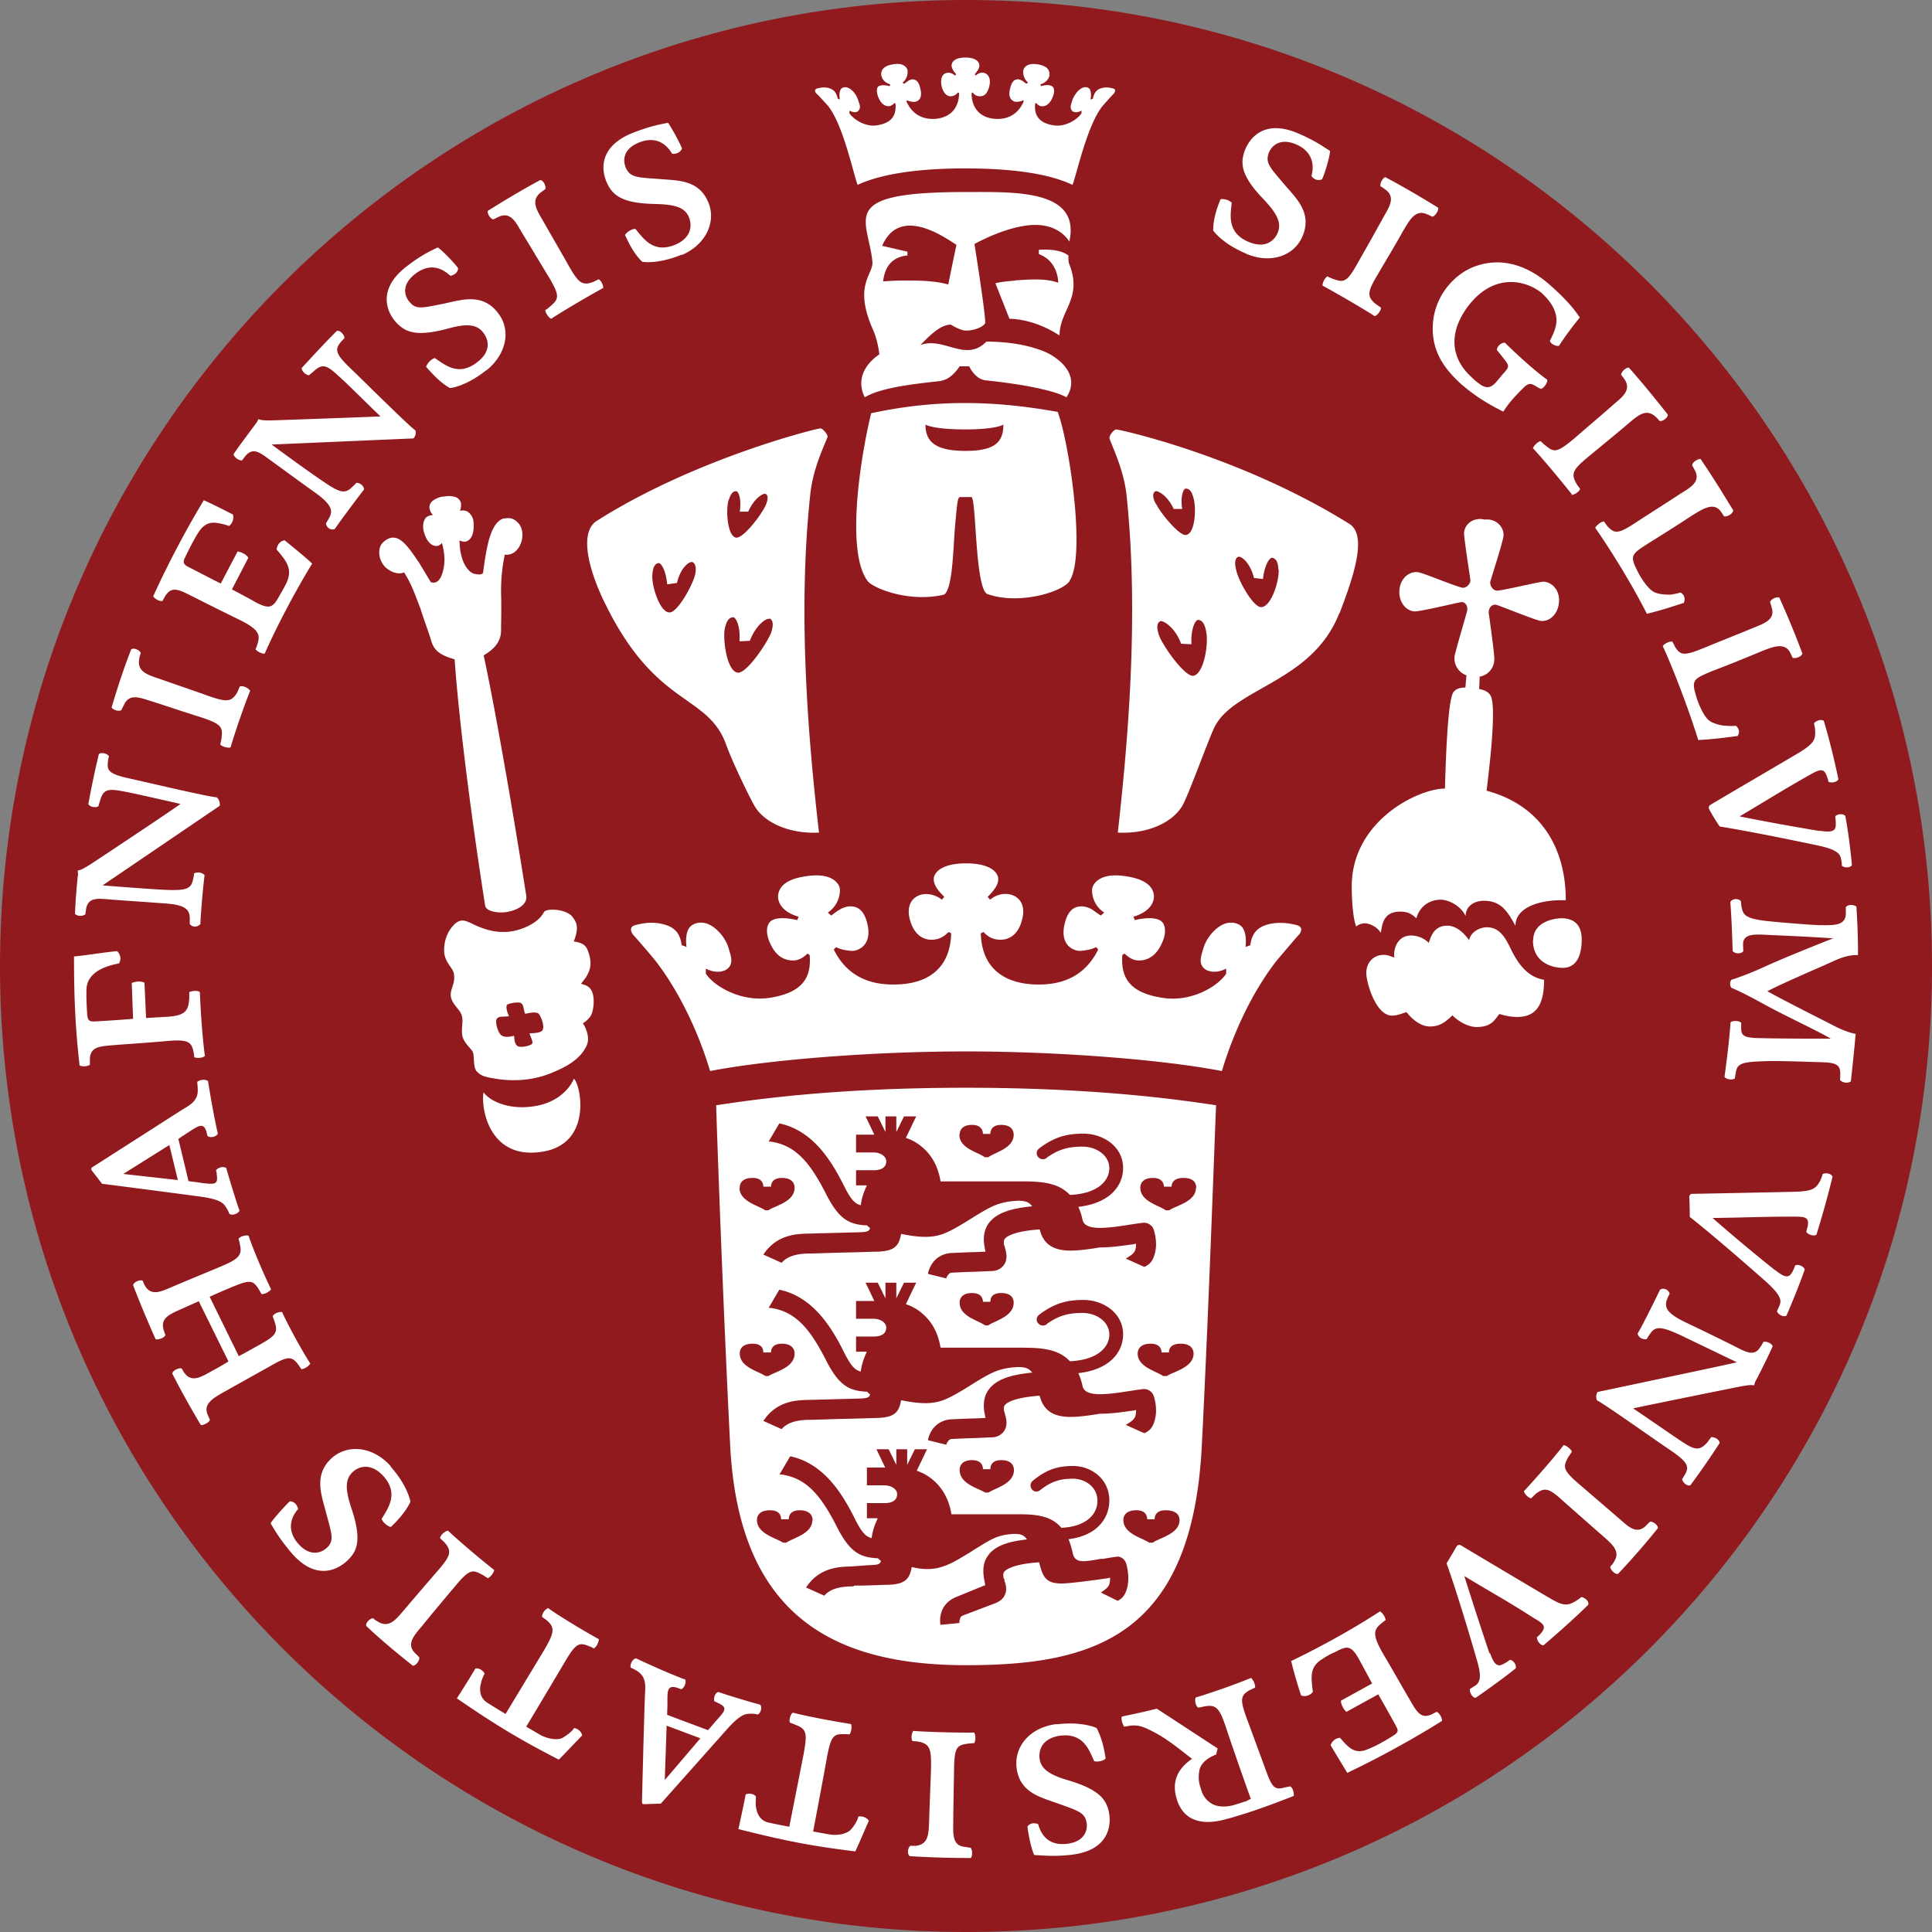 <svg xmlns="http://www.w3.org/2000/svg" width="235" height="235" fill="none"><rect width="100%" height="100%" fill="#808080" stroke="none"/><path fill="#901A1E" d="M235 117.548C235 182.413 182.353 235 117.548 235 52.744 235 0 182.413 0 117.548S52.615 0 117.548 0 235 52.683 235 117.548" style="mix-blend-mode:passthrough"/><path fill="#FFF" d="M167.222 38.456c.355-.129.806-.742.742-1.032-.226-.194-.516-.355-.709-.516-1.032-.871-.87-1.517.29-3.453.644-1.129 2.062-3.452 3.19-5.484.838-1.387 1.482-2.549 2.932-1.871.129.032.258.129.548.258.355-.065.806-.742.709-1.097-1.611-1-3.931-2.388-6.413-3.71-.322.064-.708.774-.58 1.129.226.096.323.193.548.355 1.386.968.419 2.258-.225 3.42-.613 1.129-2.224 4-3.094 5.516-1.321 2.388-1.708 2.42-2.965 1.968-.225-.064-.483-.193-.741-.322-.29.161-.612.774-.58 1.129 1.901 1.032 4.834 2.742 6.348 3.71m23.911 21.745c.387 0 .999-.419 1.063-.742-.161-.226-.386-.484-.483-.71-.677-1.193-.29-1.71 1.45-3.161.999-.839 3.126-2.549 4.898-4.065 1.225-1.033 2.192-1.904 3.384-.775.097.097.193.194.419.452.354.097 1.031-.387.999-.774-1.128-1.42-2.836-3.581-4.737-5.71-.322-.033-.935.483-.935.87.129.194.226.29.387.517.967 1.387-.387 2.29-1.386 3.161-.966.871-3.448 2.968-4.737 4.098-2.094 1.742-2.449 1.677-3.448.838-.193-.129-.386-.322-.612-.548-.322.065-.838.548-.935.871 1.418 1.516 3.642 4.227 4.738 5.614zm-5.768 121.115c0 .387.58.903.87.936.258-.226.451-.452.612-.581 1.096-.839 1.676-.581 3.352.968.999.871 3.061 2.71 4.769 4.194 1.192 1.065 2.223 1.903 1.289 3.226-.065.162-.194.258-.387.516 0 .355.548.936.935.872a92 92 0 0 0 4.865-5.582c0-.323-.58-.839-.966-.774-.161.161-.29.258-.484.484-1.224 1.193-2.288-.033-3.287-.871-.966-.839-3.48-3.001-4.801-4.13-2.062-1.774-2.03-2.129-1.386-3.323.129-.194.323-.452.451-.678-.096-.29-.644-.742-.998-.806-1.225 1.613-3.577 4.259-4.802 5.581zm-74.245 29.198c-.258.258-.323 1-.129 1.258.257.032.58.032.837.097 1.322.29 1.451.968 1.418 3.194-.032 1.323-.161 4.065-.225 6.356-.065 1.645-.065 2.936-1.644 3.097h-.644c-.322.226-.419 1.032-.065 1.258 1.902.129 4.608.226 7.412.226.226-.226.226-1-.032-1.258-.258 0-.387-.065-.677-.097-1.643-.129-1.418-1.807-1.418-3.097 0-1.323.065-4.549.097-6.356.032-2.678.354-2.904 1.643-3.097.258-.033.548-.065.806-.065.193-.29.193-.968 0-1.29-2.03.032-5.575-.065-7.379-.194zm-56.651-24.326c-.387.064-.935.58-.935.903.194.226.451.419.613.613.87 1.032.58 1.645-.903 3.355a717 717 0 0 0-4.124 4.808c-1.064 1.258-1.87 2.226-3.255 1.322a2.4 2.4 0 0 1-.483-.355c-.355 0-.935.549-.838.936 1.353 1.291 3.416 3.065 5.671 4.839.355 0 .87-.613.774-1.032l-.484-.484c-1.192-1.161 0-2.291.838-3.323.806-1 2.868-3.484 4.028-4.839 1.74-2.097 2.095-2.033 3.287-1.388.193.097.451.291.677.42.29-.097.74-.646.773-1-1.611-1.259-4.318-3.549-5.607-4.775zM30.397 84.011c-.161-.355-.902-.645-1.224-.516-.13.258-.226.549-.323.742-.709 1.194-1.32 1.162-3.48.42-1.225-.452-3.802-1.323-5.994-2.097-1.546-.517-2.771-.904-2.417-2.517 0-.129.065-.29.162-.613-.13-.355-.806-.678-1.16-.452-.677 1.71-1.547 4.227-2.385 7.066.129.29.87.548 1.192.323.097-.226.161-.355.29-.581.645-1.549 2.095-.871 3.384-.484 1.256.387 4.286 1.42 5.994 1.936 2.61.87 2.642 1.226 2.513 2.548a11 11 0 0 1-.161.775c.226.258.902.451 1.257.355.58-2 1.74-5.324 2.416-6.97zm174.431-10.71c.258-.743-.193-1.13-.418-1.227a9 9 0 0 1-1.225.258c-.354 0-1.45 0-2.062-.355-.645-.387-1.193-1.226-1.547-1.774-.355-.58-.645-1.258-.741-1.452-.516-1.258-.129-1.516 1.74-2.71 1.611-1 3.448-2.162 5.317-3.388 1.224-.742 2.61-1.677 3.48-.355.097.13.161.259.355.517.483.032 1.063-.355 1.095-.742-.934-1.517-2.352-3.872-3.963-6.227-.323-.065-.999.355-1.032.742.097.194.194.355.323.613.805 1.452-.709 2.194-1.837 2.904-.902.613-3.867 2.484-5.285 3.42-2.159 1.419-2.61 1.451-3.512.483-.097-.129-.226-.322-.419-.58-.323 0-.903.451-1.064.774 1.257 1.774 4.125 6.194 6.284 10.453 1.934-.452 3.448-1 4.511-1.323zm6.51 16.26c.419-.646.032-1.13-.226-1.291-.322.065-.966.032-1.257 0-.418 0-1.514-.226-2.062-.71-.548-.516-.934-1.42-1.192-2.032-.258-.646-.419-1.323-.484-1.549-.29-1.355.162-1.516 2.224-2.387 1.901-.71 3.867-1.517 5.961-2.388 1.322-.516 2.836-1.161 3.481.258.064.13.129.258.258.549.451.129 1.095-.161 1.192-.516a106 106 0 0 0-2.804-6.808c-.322-.129-.999.161-1.128.549.065.225.129.355.194.645.515 1.58-1.096 2-2.288 2.516-1.031.42-4.383 1.775-5.962 2.42-2.384.968-2.835.936-3.512-.161a6 6 0 0 0-.322-.613c-.29-.065-.967.226-1.16.548.87 1.84 2.9 6.872 4.318 11.421 1.965-.097 3.705-.355 4.769-.484zm-59.744-58.687c2.964 1.259 5.864.259 6.863-2.193 1.128-2.775-.709-4.485-2.191-6.195-1.772-2.097-2.352-2.645-1.966-3.807.258-.774 1.289-2.097 3.545-1.032 2.449 1.193 1.74 3.452 1.676 3.775.354.451.805.58 1.289.387.386-.807.999-3 .967-3.453-.645-.387-1.676-1.193-3.867-2.129-4.576-1.968-6.349 1.097-6.703 2.775-.258 1.258.032 2.678 2.449 5.194 1.643 1.742 2.385 2.968 1.643 4.356-.515.935-1.579 1.613-3.351.903-2.771-1.13-2.256-3.355-2.127-4.807a1.74 1.74 0 0 0-1.353-.42c-.387.904-.903 2.355-.903 3.807 0 0 1.064 1.581 3.996 2.807zm-23.073 178.833c-3.19.387-5.188 2.678-4.866 5.356.387 2.936 2.803 3.517 4.898 4.259 2.61.935 3.416 1.161 3.609 2.355.161.774-.097 2.42-2.578 2.613-2.739.226-3.19-2.129-3.319-2.42-.548-.193-.999-.096-1.289.291.065.903.58 3.129.838 3.484.773 0 2.095.226 4.447-.032 4.995-.549 5.027-4.097 4.479-5.743-.419-1.226-1.386-2.291-4.705-3.291-2.352-.677-3.577-1.419-3.609-2.968 0-1.097.612-2.194 2.482-2.484 2.932-.387 3.576 1.807 4.189 3.097.483.129 1.16-.064 1.385-.322-.129-.936-.419-2.452-1.095-3.711 0 0-1.708-.839-4.866-.451zm-81.013-31.391c-2.159-2.388-5.22-2.711-7.186-.936-2.159 2-1.257 4.355-.677 6.549.71 2.678 1.032 3.42.162 4.291-.58.581-2.063 1.323-3.642-.58-1.708-2.13-.096-3.84.097-4.098-.161-.581-.483-.903-.999-.935-.645.58-2.159 2.322-2.352 2.677.418.678 1.03 1.839 2.578 3.646 3.254 3.743 6.187 1.742 7.282.323.774-1 1.096-2.42 0-5.711-.773-2.323-.902-3.742.355-4.678.838-.613 2.127-.774 3.448.613 2.03 2.194.58 4.033-.161 5.291.225.484.773.903 1.128.968.709-.678 1.772-1.774 2.384-3.065 0 0-.29-1.903-2.417-4.291zM73.352 35.101c.097-.355-.257-1.032-.547-1.13-.258.13-.548.291-.742.356-1.289.451-1.74 0-2.868-1.968-.644-1.162-1.998-3.485-3.158-5.517-.805-1.388-1.514-2.485-.193-3.485.097-.064.226-.161.484-.355.128-.322-.226-1.097-.613-1.097-1.708.904-3.963 2.226-6.38 3.743-.097.323.322 1 .676 1.032.226-.096.323-.161.613-.29 1.514-.742 2.191.774 2.835 1.871.71 1.13 2.353 3.904 3.287 5.42 1.386 2.323 1.225 2.678.226 3.55-.193.16-.387.354-.645.483 0 .323.387.904.71 1.065 1.836-1.194 4.736-2.872 6.315-3.743zm9.539-4.065c2.932-1.226 4.286-4.033 3.254-6.453-1.16-2.742-3.705-2.613-5.897-2.807-2.77-.193-3.544-.193-4.092-1.29-.355-.742-.58-2.388 1.772-3.226 2.578-.904 3.642 1.193 3.835 1.451.58.033.999-.193 1.192-.645-.322-.839-1.45-2.839-1.708-3.13-.773.162-2.062.356-4.285 1.227-4.673 1.87-3.739 5.29-2.772 6.743.71 1.064 1.966 1.838 5.446 1.903 2.417.065 3.803.355 4.254 1.871.29 1.033.032 2.291-1.708 3.065-2.74 1.162-3.931-.774-4.898-1.903-.484 0-1.096.42-1.257.742.419.903 1.063 2.29 2.095 3.258 0 0 1.836.355 4.801-.87zM59.14 45.07c2.514-2 3.062-5 1.386-7.065-1.837-2.323-4.254-1.581-6.413-1.097-2.739.548-3.48.774-4.253-.13-.58-.612-1.225-2.129.805-3.58 2.224-1.582 3.835.128 4.125.354.548-.129.902-.42.935-.935-.516-.71-2.127-2.355-2.482-2.517-.709.355-1.901.839-3.802 2.323-3.932 3.033-2.16 6.098-.838 7.195.967.838 2.32 1.29 5.736.387 2.32-.645 3.738-.678 4.576.645.612.936.677 2.194-.806 3.355-2.32 1.872-3.996.355-5.22-.451-.483.129-.935.677-1.064 1.064.645.71 1.676 1.904 2.9 2.581 0 0 1.87-.129 4.415-2.161zM199.19 162.216c.129.517.645.742 1.096.678.129-.194.193-.355.419-.645.612-.936 1.289-.936 3.512.064 1.483.71 6.091 2.936 7.057 3.388-.87.226-14.662 3.129-16.95 3.613-.225.323-.193.775-.064 1.033.709.29 7.379 5.033 8.894 6.033 2.127 1.452 2.352 2 1.804 2.968-.129.194-.257.419-.354.581.064.387.612.871.999.742a97 97 0 0 0 3.577-5.162c-.065-.42-.58-.71-1.031-.71-.129.193-.355.452-.452.613-1.095 1.29-1.772.839-3.609-.387-.966-.645-4.447-3.065-5.446-3.71 1.386-.323 12.761-2.614 13.116-2.678.902-.162 1.192-.194 1.611-.129.064-.258.129-.484.258-.678.58-1.097 1.675-3.323 1.998-4.097-.194-.387-.741-.581-1.128-.516-.161.29-.226.451-.387.645-.773 1.258-1.869.516-3.351-.226a352 352 0 0 0-5.768-2.807c-2.127-1.032-2.611-1.742-2.224-2.774.097-.226.258-.581.322-.71-.161-.484-.709-.742-1.16-.484-.451.935-1.998 4.097-2.739 5.355m-174.302-55.75c-.323-.387-.903-.42-1.29-.226 0 .226-.032.355-.128.775-.226 1.097-.838 1.323-3.255 1.226-1.611-.065-6.638-.452-7.734-.549.71-.484 12.31-8.356 14.244-9.679a1.17 1.17 0 0 0-.355-1.032c-.773 0-8.733-1.871-10.473-2.258-2.578-.549-2.9-.936-2.771-2.033 0-.226.064-.484.129-.677-.161-.355-.903-.549-1.225-.29-.387 1.548-.902 3.968-1.289 6.097.258.355.838.452 1.225.258.064-.226.16-.549.225-.742.42-1.549 1.225-1.387 3.384-.968 1.128.226 5.252 1.162 6.38 1.42-1.128.838-10.698 7.194-11.02 7.388-.806.484-1.064.645-1.483.71.032.29.065.516 0 .742-.129 1.226-.322 3.678-.322 4.549.322.29.934.29 1.257.032.032-.323.064-.484.096-.71.29-1.452 1.547-1.194 3.223-1.065 1.708.13 4.189.291 6.316.452 2.352.161 3.029.645 3.061 1.742v.775c.322.387.902.419 1.29 0 .031-1.065.321-4.549.515-5.969zm19.399-46.91c-.032-.516-.516-.806-.935-.839-.129.162-.257.29-.547.549-.806.806-1.45.71-3.449-.678-1.385-.903-5.413-3.839-6.315-4.517.87-.032 14.887-.645 17.24-.742.29-.29.354-.71.225-1-.644-.387-6.477-6.194-7.766-7.42-1.933-1.84-2.03-2.355-1.321-3.259.129-.161.322-.355.483-.516 0-.387-.483-.936-.902-.903-1.128 1.097-2.836 2.936-4.318 4.549.064.42.483.806.902.87.194-.16.451-.386.612-.515 1.16-1.097 1.74-.549 3.352.935.902.807 3.899 3.807 4.737 4.582-1.354.064-12.89.483-13.277.483-.902 0-1.192 0-1.579-.16-.084.221-.204.428-.354.612-.741 1-2.224 2.968-2.675 3.678.13.42.645.742 1.031.742.194-.258.323-.42.484-.613.999-1.097 1.869-.193 3.287.807 1.385 1 3.383 2.484 5.123 3.71 1.902 1.387 2.256 2.13 1.708 3.097a8 8 0 0 1-.386.645c.064.517.547.872 1.063.71.58-.87 2.707-3.71 3.577-4.84zm-9.958 100.047c-.386-.097-1.063.194-1.16.516.097.258.194.517.258.742.451 1.323-.064 1.71-2.03 2.807-.548.291-1.353.775-2.352 1.291l-3.545-7.227a72 72 0 0 1 2.449-1.065c2.417-1.032 2.804-1 3.512.129l.355.613c.322.033.934-.258 1.16-.58-.934-1.904-2.159-4.808-2.739-6.518-.355-.129-1.096.097-1.225.388.097.29.162.548.194.806.258 1.194-.258 1.678-2.353 2.549-1.128.484-3.738 1.549-5.864 2.452-1.354.581-2.61 1.226-3.384-.161-.064-.129-.129-.291-.258-.581-.419-.129-1.063.193-1.16.548.645 1.71 1.644 4.13 2.74 6.582.29.097 1.063-.129 1.192-.516-.097-.226-.097-.291-.194-.549-.451-1.419.516-1.903 2.224-2.645.418-.194 1.16-.517 2.03-.904l3.609 7.324c-.677.419-1.354.807-1.966 1.129-1.321.742-2.513 1.517-3.416.226-.096-.129-.16-.258-.322-.516-.451-.065-1.095.29-1.128.645a113 113 0 0 0 3.48 6.259c.258.032 1-.29 1.096-.645l-.225-.516c-.613-1.291.322-1.968 1.933-2.872.935-.516 4.028-2.258 5.543-3.097 2.223-1.291 2.674-1.291 3.48-.258.097.161.258.355.387.581.354 0 .902-.355 1.095-.678-1.095-1.71-2.674-4.613-3.416-6.227zM185.01 47.49c.903-1.033 1.193-.871 1.805-.516.193.129.322.193.58.322.354 0 .87-.774.806-1.097-1.418-1.032-3.384-2.774-5.156-4.517-.548 0-.999.549-.967.904.226.258.451.548.806 1 .773.968.709 1.032-.097 1.936-.387.452-.612.742-.87 1.032-.645.678-1.192.742-2.063.065-.354-.258-.58-.452-1.095-.968-.838-.807-3.513-3.743-.322-8.227 3.383-4.614 7.508-3.097 9.055-1.807 1.256 1.13 1.772 2.194 1.837 3.259 0 1.064-.516 1.968-.806 2.58.064.356.709.678 1.096.614a40 40 0 0 1 2.545-3.452c-.354-.484-1.128-1.775-3.802-4.098-2.288-1.968-5.382-3.355-8.83-2.161-2.61.903-4.898 3.516-5.22 6.775-.355 3.71 1.643 5.968 3.448 7.614 2.095 1.806 3.899 2.71 5.091 3.323.419-.645.742-1.065 1.225-1.613.161-.194.387-.42.999-1.065zM38.002 68.59c-.548-.581-3.029-2.581-3.384-2.872-.612.097-.934.646-.966 1.13.129.16.322.354.612.742.934 1.161 1.16 2.032.58 3.323-.161.322-.419.806-.741 1.355-.87 1.548-1.128 2.032-3.222.87-.29-.193-2.675-1.451-2.675-1.451.032-.032 1.998-3.84 1.998-3.84-.258-.419-.774-.677-1.322-.774 0 .065 0 .033-2.03 3.904-.483-.226-3.705-1.903-4.092-2.097-.355-.226-.58-.452-.258-1.065.322-.645.999-2.097 1.708-3.161.773-1.162 1.676-1.13 2.256-1.033a7 7 0 0 1 1.385.355c.42-.29.613-.839.484-1.387-.87-.452-2.578-1.323-3.545-1.742-2.675 4.42-4.93 8.969-6.155 11.679.161.29.741.645 1.128.58.064-.128.129-.258.29-.516.806-1.42 1.772-.839 3.448 0a467 467 0 0 0 5.575 2.775c2.546 1.258 2.61 1.871 2.191 3.13-.064.193-.064.225-.193.483.258.323.87.581 1.128.517 1.675-3.775 3.963-8.002 5.768-10.937zM157.04 201.964c.225 1.065.998 3.678 1.224 4.259.58.226 1.16-.065 1.418-.419 0-.194-.065-.484-.097-.968-.161-1.517.097-2.356 1.354-3.098.29-.193.741-.484 1.353-.742 1.579-.806 2.03-1.032 3.158 1.097.161.291 1.45 2.678 1.45 2.678l-3.802 2.097c.032.484.29 1 .676 1.355l3.867-2.129c.258.419 2.031 3.581 2.224 3.968s.258.645-.355 1.033c-.612.387-1.965 1.226-3.158 1.677-1.256.549-1.965 0-2.416-.387-.419-.387-.709-.742-.935-1-.483 0-.935.355-1.16.871.516.903 1.482 2.452 2.03 3.388 4.64-2.194 9.023-4.743 11.536-6.324 0-.355-.29-.935-.644-1.097-.129.065-.258.097-.516.258-1.45.71-1.933-.29-2.868-1.903-.805-1.355-2.03-3.549-3.125-5.388-1.418-2.452-1.16-3-.129-3.807.161-.129.193-.161.419-.323a1.67 1.67 0 0 0-.677-1.064c-3.77 2.452-7.766 4.581-10.795 6.033zm64.32-100.918c1.901.323 1.965-.194 1.933-1.032 0-.194-.032-.42-.064-.678.161-.322.934-.42 1.224-.097.322 1.646.645 4.195.806 5.969-.129.355-.902.387-1.225.097 0-.226 0-.452-.096-.775-.065-.645-.484-1.193-2.772-1.677-2.255-.484-8.024-1.678-11.987-2.323-.419-.58-1.225-1.936-1.257-2.065a.387.387 0 0 1 .097-.548c.225-.162 10.054-5.904 10.956-6.453 1.547-1 1.901-1.42 1.805-2.645 0-.323-.097-.581-.129-.84.161-.225.773-.58 1.192-.29.741 2.485 1.289 4.808 1.772 7.098-.129.323-.837.516-1.224.29 0-.16-.065-.322-.161-.612-.387-1.13-.935-.872-2.192-.162-3.512 2-3.995 2.355-8.442 5 3.061.614 6.767 1.291 9.731 1.775zm-5.446 53.427c1.482 1.226 1.804.807 2.191.065.097-.194.161-.387.258-.613.322-.194.999.064 1.16.484-.548 1.581-1.515 4-2.224 5.614-.322.225-.999-.097-1.16-.517.097-.225.194-.419.323-.742.257-.613.128-1.226-1.579-2.807-1.773-1.548-6.155-5.42-9.346-7.936 0-.71-.032-2.259-.064-2.388 0-.193.097-.419.354-.419.29 0 11.666-.226 12.697-.258 1.804-.097 2.352-.291 2.9-1.387.129-.291.226-.581.29-.775.258-.129.967-.129 1.192.323a116 116 0 0 1-1.965 7.065c-.29.226-.999 0-1.225-.322.032-.162.065-.387.161-.678.226-1.193-.386-1.193-1.804-1.193-4.061 0-4.673.096-9.764.161a220 220 0 0 0 7.605 6.356zm-34.674 46.588c.612 1.807 1.128 1.645 1.837 1.226.193-.097.354-.226.58-.387.387 0 .838.613.709 1.032-1.321 1.065-3.416 2.581-4.866 3.581-.354.033-.773-.613-.709-1.064.226-.129.387-.259.709-.452.516-.419.773-1 .097-3.226-.645-2.259-2.32-7.905-3.642-11.615a99 99 0 0 0 1.225-2.065.394.394 0 0 1 .515-.129c.194.129 9.797 5.84 10.796 6.42 1.579.936 2.126 1.001 3.19.355q.386-.241.677-.484c.257.033.934.388.837.936-1.836 1.807-3.641 3.388-5.446 4.936-.322.033-.805-.484-.805-.968.097-.096.258-.225.451-.451.806-.904.322-1.226-.902-1.936-3.416-2.194-3.996-2.42-8.379-5.065a541 541 0 0 0 3.062 9.42zm-29.84 18.067c-.419.161-.934.323-1.514.484-.58.129-1.579.258-2.385-.161a2.82 2.82 0 0 1-1.418-1.839c-.193-.549-.387-1.194-.193-2.291.225-1.032 1.257-1.613 2.03-1.903l.193-.743c-1.095-.709-6.445-4.226-7.411-4.839-1.869.484-3.9.871-4.254.968-.097.387.097.936.29 1.226.322-.065.645-.097.741-.129 1.128-.097 1.644.129 3.223.968 1.514.839 3.029 2.097 4.286 3.065-1.483 1.032-2.482 2.452-1.934 4.613.838 3.323 3.641 3.291 5.51 2.872.645-.162 1.418-.355 2.063-.581.709-.194 2.803-.839 6.735-2.387.064-.259-.097-1.065-.451-1.162-.258.065-.355.065-.645.129-1.289.355-1.547 0-2.417-2.42-.386-1.064-1.579-4.291-2.159-5.871-.902-2.42-.805-2.904.322-3.549.162-.065.387-.194.645-.291.064-.322-.193-.935-.483-1.193-2.031.838-4.544 1.71-6.735 2.387-.161.355 0 1.065.322 1.226.29-.032.58-.129.838-.161 1.321-.226 1.74.258 2.481 2.452.387 1.193 2.03 5.968 3.061 8.807l-.709.355zM92.461 207.32c.258.355.097 1.032-.29 1.226-.128-.032-.354-.097-.708-.097-.71 0-1.257-.064-2.933 1.775-1.579 1.774-7.573 8.517-8.153 9.162-.386 0-1.837.065-2.03.065-.193-.033-.258 0-.258-.291 0-.29.29-11.647.355-12.711 0-1.065.354-2.42-1-3.227a5.6 5.6 0 0 0-.74-.387c-.065-.322.129-.968.644-1.129 2.804 1.323 4.995 2.226 5.994 2.581.161.323-.064 1-.483 1.194-.161-.065-.226-.097-.516-.194-1.192-.387-1.16.484-1.16 1.581 0 1.162-.032 1.162-.032 1.71.709.29 4.221 1.581 4.962 1.871.258-.258.451-.516 1.064-1.226 1.095-1.193 1.289-1.516.257-2.032-.354-.162-.322-.162-.547-.258-.065-.194-.065-.936.483-1.13.612.226 3.32 1.065 5.091 1.549zm-7.25 4.129-4.125-1.548-.225 6.614 4.35-5.098zm-56.07-64.235c-.097.387-.838.678-1.225.452-.065-.097-.13-.355-.322-.645-.355-.613-.645-1.097-3.094-1.452a2094 2094 0 0 0-12.084-1.581c-.258-.323-1.16-1.516-1.257-1.613-.064-.194-.129-.258.097-.42.225-.129 9.828-6.291 10.698-6.839.87-.581 2.191-1.065 2.095-2.614 0-.322-.032-.613-.065-.903.194-.194.903-.419 1.322-.097.483 3.097.966 5.42 1.192 6.388-.161.355-.87.581-1.257.291-.032-.129-.064-.226-.129-.517-.354-1.193-1.03-.677-1.965-.096-.967.645-1 .645-1.45.968.16.677 1.063 4.387 1.224 5.129.355.065.645.065 1.611.226 1.644.194 1.998.194 1.837-1-.032-.355-.032-.323-.097-.548.162-.226.774-.581 1.257-.259.194.775 1.321 4.453 1.58 5.098zm-7.509-3.678-1.031-4.258-5.607 3.516zm190.383-28.649c0-1.355 1.385-1.258 3.158-1.162 1.45.065 5.961.259 7.798.42-.967.355-6.252 2.484-8.282 3.42-2.094.968-3.673 1.484-4.092 1.613-.194.258-.226.677 0 .968.805.355 1.611.71 3.963 2 2.256 1.258 6.767 3.355 8.121 4.194-1.289 0-6.252 0-8.411-.064-2.481 0-2.449-.452-2.481-1.291v-.581c-.258-.258-.999-.29-1.289-.064-.161 1.968-.258 3.097-.741 6.646.225.323.967.419 1.257.194.064-.388.064-.42.161-.936.225-1 1.128-1.065 3.319-1.161 1.837-.065 5.156.064 7.315.129 1.901.064 2.03.58 2.03 1.484 0 .258 0 .322-.032.645.258.387.999.452 1.321.193.193-1.774.451-4.194.58-5.775-1.063-.193-2.256-.774-3.094-1.226-.386-.193-6.509-3.29-7.637-3.968 1.966-1.032 6.477-2.936 8.153-3.71 1.289-.581 2.127-.71 2.868-.678 0-2.258-.064-3.71-.193-5.904-.419-.29-1.032-.258-1.289.065v.645c.064 1.678-1.515 1.549-3.062 1.549-.902 0-5.349-.355-6.928-.549-2.449-.322-2.513-.839-2.707-1.742-.032-.226-.032-.355-.064-.645-.484-.42-1.096-.226-1.289.129.161 2.161.193 3.355.29 5.968.322.355 1.031.355 1.289 0m-107.63 105.242c-.097.419-.42 1.032-.87 1.548-.42.517-1.515.839-2.675.646-.354-.065-1.096-.194-1.966-.355 0 0 1.386-7.292 1.676-9.002.484-2.548.774-2.871 2.063-2.839.16 0 .418 0 .676.033.226-.259.323-.936.194-1.259-2.063-.322-5.317-.935-7.09-1.387-.322.258-.483.968-.322 1.226.29.097.548.194.741.29 1.321.484 1.321 1.13.935 3.356-.226 1.193-1.773 9.001-1.773 9.001-1.095-.194-2.127-.419-2.578-.516-1.257-.323-1.418-1.549-1.482-1.936-.064-.355 0-.774 0-1.226-.29-.387-.999-.419-1.257-.226-.096.645-.709 3.42-.87 4.194 5.51 1.388 8.862 2.065 14.211 2.71.13-.193 1.483-3.355 1.644-3.71-.226-.451-.903-.613-1.29-.516zm-34.61-10.712c-.225.355-.773.807-1.385 1.162-.548.29-1.643.194-2.707-.355a72 72 0 0 0-1.708-1s3.803-6.356 4.673-7.84c1.321-2.226 1.708-2.484 2.932-1.968.161.065.387.129.613.29.322-.161.612-.774.612-1.129-1.805-1-4.673-2.71-6.155-3.775-.387.097-.806.742-.741 1.065.225.161.45.323.644.484.967.871.774 1.516-.354 3.484l-4.737 7.84c-.967-.58-1.837-1.129-2.256-1.387-1.096-.742-.838-1.968-.741-2.323.064-.355.225-.774.451-1.194-.193-.451-.838-.742-1.128-.613-.322.549-1.804 2.969-2.255 3.614 4.704 3.226 7.572 4.968 12.406 7.453.193-.162 2.546-2.646 2.836-2.936-.065-.517-.613-.871-1-.904zm-46.79-89.561v.774c-.096 1.291-.29 2.065-2.48 2.226-.452.033-2.224.129-2.772.162l-.193-4.291c-.451-.226-1.064-.162-1.547.032l.161 4.355c-.483.065-4.318.323-4.77.323-.45 0-.708-.032-.805-.742-.032-.71-.129-1.678-.096-3.162.096-2.452 3.125-2.968 3.963-3.161.29-.517.194-1.033-.225-1.485-1.257.097-4.06.549-5.253.646 0 5.775.226 9.195.677 13.26.322.161.999.129 1.256-.097v-.581c0-1.645 1.193-1.645 3.03-1.807 1.192-.096 3.738-.258 6.283-.483 2.804-.259 3.062.161 3.32 1.451.032.226.032.226.064.517.419.161 1.063.064 1.289-.162-.322-2.452-.516-5.42-.612-7.775-.323-.226-.967-.129-1.257 0zm100.445-86.529c-1.773.13-2.385.323-2.385.323l1.708 4.323s2.868-.097 6.09 2.032c0-3.097 2.868-4.516 1.16-8.743-.129-.451-.064-.968-.064-.968-1.16-.968-3.609-.71-3.609-.71v.517c2.417.903 2.352 3.484 2.352 3.484-1.611-.58-3.512-.387-5.22-.29zm-6.059-13.647c4.866 0 9.797.451 13.051 2 .516-1.29 1.773-7.291 3.674-9.614.322-.355 1.128-1.29 1.321-1.452.161-.161.322-.548 0-.645-.354-.097-.773-.194-1.289-.097-.677.129-1.063.484-1.224 1.323 0 0-.226.097-.29.097.096-.484.064-.968-.097-1.259-.161-.226-.709-.516-1.482.29-.323.388-.548.743-.677 1.194-.161.452-.29.904.096 1.226q.436.243 1.064-.096v.322c-.548.807-2.03 1.742-3.513 1.452-1.804-.323-2.255-1.355-2.126-2.613l.096-.097c.129.097.323.355.58.387.226.065.903.065 1.354-.871.354-.71.322-1.226.129-1.452-.161-.193-.613-.355-1.45-.097 0-.064-.065-.16-.065-.225.902-.29 1.16-.968 1.096-1.323-.033-.387-.226-.904-1.354-1.097-1.256-.226-1.708.29-1.804.645-.097.29-.032 1.065.548 1.549-.033.064-.194.129-.194.161-.225-.161-.322-.258-.483-.355a1.3 1.3 0 0 0-.516-.193c-.386 0-.773.16-.999 1.193-.322 1.29.516 1.549.741 1.549.226 0 .677-.065.87-.194l.065.13c-.612 1.419-1.772 2.258-3.545 2.129-1.611-.13-2.803-1.162-2.803-3.13 0 0 .064 0 .129-.097.064.097.322.484.902.484s.934-.419 1.128-1.226c.225-.903-.129-1.42-.516-1.58-.483-.194-.967.096-1.128.29a.7.7 0 0 0-.129-.161c.355-.42.645-.84.548-1.194-.096-.484-.644-.839-1.675-.839-1.064 0-1.579.355-1.676.839-.065.387.193.806.548 1.194l-.161.16c-.129-.16-.613-.483-1.096-.29-.419.13-.709.646-.516 1.581.194.775.58 1.226 1.096 1.226s.838-.387.902-.484c0 .065.097.065.129.097-.032 1.968-1.192 2.968-2.836 3.13-1.804.129-2.932-.71-3.577-2.13.065-.064.065-.096.097-.129.226.13.645.226.87.194.258 0 1.064-.226.741-1.549-.193-1.032-.612-1.161-.966-1.193-.129 0-.387.096-.516.193-.161.097-.29.194-.483.355-.033-.032-.194-.097-.194-.161.613-.484.645-1.259.58-1.549-.129-.355-.58-.903-1.837-.645-1.127.193-1.32.742-1.353 1.097s.194 1.064 1.096 1.323c0 .064-.065.16-.065.225-.837-.225-1.289-.096-1.45.097-.129.226-.193.742.161 1.452.451.936 1.096.903 1.29.871.23-.06.435-.196.58-.387.064.064.096.097.128.097.097 1.258-.29 2.29-2.159 2.613-1.418.29-2.932-.678-3.448-1.452v-.322c.42.225.806.258 1 .096.418-.322.29-.774.096-1.226a2.7 2.7 0 0 0-.645-1.193c-.74-.775-1.32-.517-1.482-.29-.193.257-.226.774-.129 1.258-.032 0-.225-.097-.258-.097-.193-.84-.547-1.162-1.224-1.323-.516-.097-.967 0-1.321.097-.355.129-.226.484 0 .645.193.161 1.03 1.097 1.353 1.452 1.869 2.323 3.094 8.324 3.61 9.614 3.254-1.516 8.216-2 13.05-2m-2.836 25.842c-3.125.355-7.347.775-9.345 2-.966-1.903-.258-3.839 1.773-5.226-.162-1.355-.516-2.452-.806-3.065-2.32-5.291-.032-6.55-.032-8.098-.484-5.388-4.544-8.582 11.311-8.582 5.961 0 14.049-.355 12.632 6.033 0 0-1.064-2.032-4.125-2.032-3.319 0-7.412 2.323-7.412 2.323s1.482 9.324 1.289 9.646c-.387.646-2.062 1.065-2.803.807-.774-.258-1.354-.645-1.354-.645-1.289 0-2.578 1.322-3.706 2.484 2.836-1.065 5.511 2.162 8.024-.42 4.254 0 6.961 1.065 7.863 1.614 2.61 1.58 2.965 3.548 1.869 5.162-1.289-.775-5.091-1.581-9.828-2.065-1.322-.162-1.998-1.71-1.998-1.71h-1.16s-.999 1.613-2.224 1.742m-7.186-16.39 3.061.71v.452c-2.352.258-2.803 1.968-2.964 3.162 0 0 1.901-.194 4.995-.065 2.126.13 2.932.452 2.932.452s.483-2.42.999-4.84c-.999-.58-6.799-5-9.023.097zm-7.67 71.366c-3.609.194-6.67-1.194-7.862-3.226-.58-1-2.675-5.291-3.416-7.356-2.224-6.356-8.41-4.485-14.63-17.003-1.966-3.871-3.448-8.84-1.16-10.324 12.052-7.646 26.94-11.292 27.23-11.26.225 0 .966.775.838 1.097-.58 1.42-1.805 4.033-2.095 7.001-1.611 15.003-.097 30.876 1.063 41.039zM84.18 68.364c-.387-.065-1.418.71-1.837 2.549l-1.192.161c-.13-1.613-.71-2.613-1.064-2.581-.483.097-.676.58-.74 1.452-.097 1.29.901 4.549 2.094 4.549.966 0 2.739-3.194 3.093-4.517.194-.839.097-1.484-.354-1.613m5.35-2.968c.837.129 2.964-2.614 3.544-3.807.354-.742.419-1.355.032-1.517-.258-.096-1.353.484-2.095 2.162h-1.03c.225-1.516-.13-2.484-.452-2.484-.451 0-.677.42-.934 1.193-.323 1.226-.097 4.356.966 4.453zm4.092 9.872c-.387-.097-1.644.678-2.417 2.678l-1.257.064c.129-1.806-.419-2.968-.806-2.935-.547.064-.805.548-.999 1.484-.225 1.451.323 5.162 1.612 5.258 1.03.097 3.351-3.29 3.996-4.742.354-.936.322-1.646-.13-1.84zm69.282-.677c-3.351 8.582-13.147 9.066-15.306 14.13-.903 2.033-3.158 8.292-3.803 9.325-1.224 2.032-4.253 3.42-7.83 3.226 1.128-10.163 2.642-26.036 1.063-41.038-.322-2.968-1.547-5.453-2.062-6.872-.129-.355.548-1.13.805-1.13.323 0 14.985 3.162 28.358 11.486 2.223 1.387.515 6.42-1.192 10.873zm-22.299-13.325c.58 1.194 2.868 3.936 3.641 3.807 1.128-.129 1.289-3.226.935-4.452-.193-.775-.451-1.162-.935-1.194-.322 0-.676.968-.451 2.484h-1.031c-.741-1.645-1.966-2.258-2.191-2.161-.419.161-.387.774 0 1.516zm6.123 15.648c-.161-.968-.451-1.452-.967-1.517-.387 0-.935 1.13-.838 2.968l-1.257-.064c-.741-2-2.159-2.84-2.513-2.743-.484.194-.484.904-.129 1.84.612 1.451 3.061 4.839 4.092 4.807 1.289-.13 1.902-3.807 1.612-5.26zm8.765-7.647c-.032-.87-.258-1.322-.741-1.42-.355-.032-.967.969-1.128 2.582l-1.096-.13c-.451-1.838-1.514-2.645-1.869-2.58-.451.129-.516.774-.29 1.645.29 1.323 2.062 4.485 3.029 4.485 1.225 0 2.224-3.227 2.127-4.55zM117.5 127.89c11.246 0 23.975 1 31.129 2.387.806-2.742 2.868-8.517 6.574-13.324.612-.742 2.32-2.743 2.674-3.13.387-.355.709-1.064-.129-1.29-.87-.226-1.869-.387-3.061-.194-1.547.29-2.385.968-2.61 2.646-.065 0-.548.193-.58.193.129-.903 0-1.968-.451-2.452-.419-.451-1.805-1.064-3.384.516a5 5 0 0 0-1.353 2.323c-.29.936-.548 1.839.419 2.42.676.323 1.514.29 2.417-.161v.613c-1.064 1.613-4.319 3.484-7.734 2.936-4.286-.646-5.06-2.71-4.899-5.195a2 2 0 0 1 .258-.193c.226.193.709.677 1.386.806.548.097 2.062.129 3.029-1.774.741-1.387.58-2.42.193-2.839-.354-.452-1.45-.71-3.351-.258 0-.065-.129-.323-.161-.42 2.127-.613 2.578-1.903 2.481-2.645s-.612-1.839-3.319-2.259c-2.9-.484-3.899.613-4.157 1.355-.129.581.032 2.13 1.418 3.033-.064.129-.322.29-.387.387-.483-.322-.741-.516-1.063-.742a2.8 2.8 0 0 0-1.225-.387c-.837 0-1.74.323-2.159 2.323-.515 2.581 1.322 3.097 1.837 3.097.483 0 1.515-.161 1.998-.452.129.065.161.13.29.291-1.418 2.839-3.899 4.484-8.056 4.226-3.77-.258-6.123-2.29-6.219-6.194.096-.065.225-.129.322-.161.161.129.773.935 2.062.935s2.224-.871 2.61-2.355c.516-1.807-.257-2.775-1.224-3.097-1.16-.387-2.256.226-2.643.58-.096-.129-.225-.225-.29-.354.774-.775 1.418-1.581 1.257-2.388-.258-.968-1.514-1.678-3.899-1.678-2.352 0-3.641.71-3.899 1.678-.161.807.483 1.646 1.257 2.388-.097.129-.194.225-.29.354-.387-.322-1.483-.935-2.643-.58-.967.322-1.74 1.29-1.224 3.097.419 1.484 1.353 2.355 2.61 2.355s1.901-.806 2.062-.935c.097.032.258.096.322.161-.096 3.936-2.449 5.968-6.219 6.194-4.157.258-6.638-1.387-8.056-4.226.129-.129.161-.194.29-.291.483.291 1.482.452 1.998.452s2.352-.548 1.837-3.097c-.42-2-1.322-2.323-2.16-2.323-.322 0-.87.161-1.224.387-.354.194-.58.387-1.063.742-.065-.097-.323-.258-.387-.387 1.353-.903 1.547-2.452 1.418-3.033-.226-.742-1.257-1.839-4.157-1.355-2.707.388-3.222 1.517-3.32 2.259-.096.742.323 2.032 2.482 2.645 0 .097-.161.355-.161.42-1.933-.452-2.997-.194-3.351.258-.387.419-.548 1.452.193 2.839.934 1.903 2.481 1.871 3.03 1.774.676-.129 1.16-.613 1.385-.806.096.064.225.161.257.193.194 2.485-.612 4.549-4.898 5.195-3.415.516-6.67-1.355-7.733-2.936v-.613c.902.451 1.74.484 2.416.161.967-.581.71-1.484.42-2.42a5 5 0 0 0-1.354-2.323c-1.58-1.58-2.965-.967-3.384-.516-.483.484-.58 1.549-.45 2.452 0 0-.517-.193-.58-.193-.227-1.678-1.064-2.356-2.611-2.646-1.192-.226-2.191-.032-3.061.194-.806.226-.484.903-.13 1.29.355.387 2.063 2.355 2.675 3.13 3.706 4.839 5.769 10.582 6.574 13.324 7.154-1.387 19.85-2.387 31.129-2.387m68.961-13.518c0 2.774 2.416 3.355 3.641 3.355 1.224 0 2.288-.871 2.288-3.452 0-2-1.16-2.581-2.449-2.581-.709 0-3.448.322-3.448 2.678zm-12.697.29a3.06 3.06 0 0 0-2.127-.871c-1.74 0-2.191 1.807-2.03 2.678-.354-.097-.773-.323-1.289-.323-1.321 0-2.127 1-2.127 2.194s1.16 5.194 3.126 5.194c.677 0 1.16-.258 1.772-.419.613.806 1.708 1.742 2.804 1.742 1.224 0 1.869-.484 2.771-1.355.516.549 1.773 1.42 2.933 1.42 1.804 0 2.191-.839 2.771-1.581.419.097 1.096.355 2.191.355 2.449 0 3.255-1.71 3.255-4.517-2.095-.355-3.19-2.065-3.964-3.581-.741-1.581-1.45-2.807-2.997-2.807-.837 0-1.965.548-2.159 1.581-.386-.581-1.385-1.775-2.642-1.775-1.482 0-1.966 1.065-2.256 2.097zm1.998-18.745c-3.255 0-11.343 3.936-11.343 11.905 0 1.646.161 4.001.548 4.872a1.64 1.64 0 0 1 1.063-.387c.516 0 1.45.387 1.934 1.161.161-1.097.322-2.581 2.352-2.581 1.192 0 1.547.484 1.966.807.483-1.678 1.837-2.259 2.932-2.259 1.096 0 2.546.839 3.061 2.001 0-1.323 1.193-1.872 2.192-1.872 2.223 0 2.932 1.42 3.867 3.033 0-2.258 2.997-3.065 5.349-3.097h.773c0-6.42-3.061-11.55-9.635-13.325 1.321-10.582.612-11.453.387-11.711-.29-.387-.806-.58-1.289-.645l.064-1.517a2.13 2.13 0 0 0 1.773-2.032c.064-.613-.677-5.678-.677-5.775 0-.549.354-1 .87-.936.226 0 4.834 1.904 5.478 1.968 1.128.097 2.095-.903 2.192-2.226.161-1.323-.677-2.452-1.837-2.549-.58 0-4.608 1-5.672 1.097-.515-.032-.902-.58-.838-1.097 0-.064 1.579-4.968 1.612-5.581.064-1.13-.967-2.13-2.288-1.968-1.322-.323-2.417.484-2.514 1.58-.032.614.774 5.711.774 5.776 0 .484-.484.968-.967.935-1.031-.225-4.898-1.87-5.478-1.903-1.128-.097-2.127.903-2.192 2.226-.096 1.323.709 2.452 1.805 2.549.644.064 5.51-1.13 5.736-1.13.548 0 .773.517.709 1.033 0 .064-1.45 4.968-1.547 5.581a2.19 2.19 0 0 0 1.45 2.291l-.129 1.484c-.483 0-1.031.097-1.353.452-.258.226-.838 1-1.128 11.711zM130.1 70.686c-.935 1.356-6.252 2.937-10.054 1.55-1.45-.936-1.289-11.39-1.869-11.777h-1.386c-.29 0-.354.484-.644 3.808-.194 2.226-.258 7.452-1.322 8.065-4.318 1-8.636-.806-9.28-1.645-2.675-3.517-.935-14.841.419-20.423 7.766-1.677 14.823-1.58 22.686-.16 1.353 3.483 3.512 17.615 1.418 20.583zm-8.056-19.034s-.87.58-4.608.58c-3.932 0-4.866-.58-4.866-.58 0 2.097 1.256 3.194 4.866 3.194s4.608-1.097 4.608-3.194m25.876 82.786c-.129 2.613-.87 24.488-1.74 41.458-1.192 23.39-13.47 26.649-28.712 26.649-16.306 0-27.584-6.227-28.648-26.649-.87-16.97-1.643-38.812-1.708-41.458 3.674-.548 13.792-2.129 30.356-2.129 16.563 0 26.746 1.581 30.452 2.129m-31.226 3.581c0 1.678 2.288 2.13 3.094 2.743h.419c.805-.613 3.093-1.065 3.093-2.743 0-.29-.096-1.193-1.514-1.193-1.16 0-1.321.709-1.321 1.097h-.903c0-.388-.193-1.097-1.321-1.097-1.418 0-1.514.903-1.514 1.193zm5.092 39.587c-1.16 0-1.321.677-1.321 1.097h-.903c0-.42-.193-1.097-1.321-1.097-1.418 0-1.514.903-1.514 1.194 0 1.709 2.288 2.226 3.093 2.742h.419c.806-.549 3.094-1.033 3.094-2.742 0-.259-.097-1.194-1.515-1.194zm-1.998-16.39h.419c.805-.58 3.093-1.064 3.093-2.774 0-.291-.096-1.162-1.514-1.162-1.16 0-1.321.645-1.321 1.065h-.903c0-.387-.193-1.065-1.321-1.065-1.418 0-1.514.871-1.514 1.162 0 1.71 2.288 2.161 3.093 2.774zm-29.84-16.744c0 1.678 2.32 2.161 3.126 2.742h.386c.87-.581 3.19-1.032 3.19-2.742 0-.29-.096-1.194-1.546-1.194-1.16 0-1.321.71-1.321 1.065h-.935c0-.355-.16-1.065-1.289-1.065-1.514 0-1.579.904-1.579 1.194zm37.316-3.614c1.45-1.032 2.578-1.387 4.415-1.387 1.611 0 3.254 1 3.254 2.646 0 1.387-1.256 3.065-4.769 3.226h-.032c-1.418-1.516-3.512-1.645-5.897-1.645h-9.829c-.29-1.743-.999-3.098-2.191-4.13a5.8 5.8 0 0 0-2.03-1.162l1.257-2.613h-1.483l-.934 1.904v-1.904h-1.321v1.904l-.935-1.904h-1.482l1.063 2.226h-2.223v2.162h2.127c.87 0 1.546.484 1.546 1.065 0 .903-.837 1.097-1.546 1.097h-2.127v1.839h1.289v.064c-.226.484-.612 1.387-.71 2.355-.773-.193-1.256-.774-2.094-2.452-1.514-3.032-3.77-6.614-7.734-7.485h-.096l-1.29 2.194h.194c3.19.42 4.93 2.743 6.767 6.324 1.611 3.194 2.868 3.774 5.027 3.871.097.129.226.226.355.323-.13.419-.355.484-1.483.516l-6.122.161c-1.29.033-3.674.097-5.285 2.42l-.097.129 2.224 1 .064-.064c.613-.678 1.644-1.033 3.19-1.065.903 0 2.965-.097 4.834-.129 1.58-.032 3.03-.097 3.545-.097 1.966-.064 2.642-.58 2.9-2.161 3.803.774 4.963.225 6.993-.936.676-.387 1.289-.774 1.804-1.097 2.095-1.29 3.126-1.903 5.446-2 .806 0 1.289.129 1.708.677-2.739.258-4.35.871-5.22 1.968-.838 1.065-.709 2.291-.548 3.13s.064.29.097.419c-1.515.065-1.612.065-1.708.065-.097 0-.226 0-2.385.097-.548 0-2.352.258-2.9 2.419v.129l2.223.549v-.097c.323-.613.516-.613.774-.613 2.127-.097 2.256-.097 2.352-.097s.226 0 2.385-.097c.58 0 1.031-.225 1.385-.613.677-.774.355-1.806.194-2.322v-.065s-.065-.097-.065-.161c-.096-.484 0-.646.097-.775.226-.258 1.063-.903 4.221-1.129.452 1.775 1.612 2.581 3.771 2.581.999 0 2.159-.161 3.577-.387 1.321 0 2.707-.194 3.802-.355.193 0 .387-.064.58-.097 0 1.001-.29 1.194-1.031 1.678l-.226.129 2.224 1h.064c.645-.29.999-.71 1.225-1.516.258-.839.225-1.904-.097-2.968a1.26 1.26 0 0 0-1.289-.871c-.548.064-1.16.161-1.804.258-2.868.451-5.285.71-5.575-.613a7.6 7.6 0 0 0-.516-1.581c3.996-.452 5.446-2.71 5.446-4.71 0-2.646-2.449-4.195-4.833-4.195-2.16 0-3.61.484-5.35 1.775-.838.645.097 1.774.935 1.161zm0 20.229c1.45-1.032 2.578-1.387 4.415-1.387 1.611 0 3.254 1 3.254 2.646 0 1.387-1.256 3.064-4.769 3.226h-.032c-1.418-1.517-3.512-1.646-5.897-1.646h-9.829c-.29-1.742-.999-3.097-2.191-4.129a5.8 5.8 0 0 0-2.03-1.162l1.257-2.613h-1.483l-.934 1.904v-1.904h-1.321v1.904l-.935-1.904h-1.482l1.063 2.226h-2.223v2.162h2.127c.87 0 1.546.484 1.546 1.064 0 .904-.837 1.097-1.546 1.097h-2.127v1.839h1.289v.065c-.226.484-.612 1.387-.71 2.355-.773-.194-1.256-.774-2.094-2.452-1.514-3.033-3.77-6.614-7.734-7.485h-.096l-1.29 2.194h.194c3.19.419 4.93 2.742 6.767 6.323 1.611 3.194 2.868 3.775 5.027 3.872.097.129.226.226.355.323-.13.419-.355.484-1.483.516l-6.122.161c-1.29.032-3.674.097-5.285 2.42l-.097.129 2.224 1 .064-.064c.613-.678 1.644-1.033 3.19-1.065.903 0 2.965-.097 4.834-.129 1.58-.032 3.03-.097 3.545-.097 1.966-.065 2.642-.581 2.9-2.162 3.803.775 4.963.226 6.993-.935.676-.387 1.289-.775 1.804-1.097 2.095-1.291 3.126-1.904 5.446-2 .806 0 1.289.129 1.708.677-2.739.258-4.35.871-5.22 1.968-.838 1.065-.709 2.291-.548 3.13.161.838.064.29.097.419-1.515.065-1.612.065-1.708.065-.097 0-.226 0-2.385.096-.548 0-2.352.258-2.9 2.42v.129l2.223.549v-.097c.323-.613.516-.613.774-.613 2.127-.097 2.256-.097 2.352-.097s.226 0 2.385-.097a1.8 1.8 0 0 0 1.385-.613c.677-.774.355-1.806.194-2.323v-.064s-.065-.097-.065-.162c-.096-.483 0-.645.097-.774.226-.258 1.063-.903 4.221-1.129.452 1.774 1.612 2.581 3.771 2.581.999 0 2.159-.161 3.577-.387 1.321 0 2.707-.194 3.802-.355.193 0 .387-.065.58-.097 0 1-.29 1.194-1.031 1.678l-.226.129 2.224 1h.064c.645-.29.999-.71 1.225-1.516.258-.839.225-1.904-.097-2.968a1.26 1.26 0 0 0-1.289-.872c-.548.065-1.16.162-1.804.259-2.868.451-5.285.709-5.575-.613a7.6 7.6 0 0 0-.516-1.581c3.996-.452 5.446-2.71 5.446-4.711 0-2.645-2.449-4.194-4.833-4.194-2.16 0-3.61.484-5.35 1.775-.838.645.097 1.774.935 1.161zm6.219 21.52c0 1.387-1.127 3.065-4.35 3.226h-.032c-1.289-1.517-3.19-1.646-5.349-1.646h-8.024c-.29-1.742-.999-3.097-2.192-4.129a5.8 5.8 0 0 0-2.03-1.162l1.257-2.613h-1.482l-.935 1.904v-1.904h-1.321v1.904l-.935-1.904h-1.482l1.063 2.226h-2.223v2.162h2.127c.87 0 1.547.484 1.547 1.064 0 .904-.838 1.097-1.547 1.097h-2.127v1.839h1.289v.065c-.225.484-.612 1.387-.709 2.355-.773-.193-1.257-.774-2.095-2.452-1.514-3.033-3.77-6.614-7.733-7.485h-.097l-1.289 2.194h.193c3.19.419 4.93 2.742 6.767 6.324 1.612 3.194 2.868 3.774 5.028 3.871.096.129.225.226.354.323-.129.419-.355.484-1.515.516l-2.223.161c-1.29.032-3.674.097-5.285 2.42l-.097.129 2.224 1 .064-.064c.613-.678 1.644-1.033 3.19-1.065.258 0 .355 0 .387-.097h.87c1.45-.032 2.74-.097 3.223-.097 1.965-.064 2.642-.58 2.9-2.161 2.223.516 3.641.226 5.672-.936.708-.419 1.321-.774 1.804-1.097 2.095-1.29 2.9-1.903 4.995-2 .741 0 1.192.129 1.547.677-2.482.259-3.964.872-4.737 1.968-.774 1.065-.58 2.291-.419 3.13s.064.29.096.452l-3.544 1.451c-.516.194-2.159 1.033-1.934 3.259v.129l2.32-.226v-.097c.065-.677.258-.742.484-.838l3.835-1.452c.644-.258 1.031-.581 1.224-1.065.29-.645.097-1.226-.064-1.71v-.161s-.097-.097-.097-.161c-.097-.484 0-.646.097-.775.225-.258 1.063-.903 4.221-1.129.451 1.774.773 2.581 2.771 2.581 1.096 0 5.221-.581 5.35-.613.161 0 .354-.064.515-.097 0 1-.258 1.194-.934 1.678l-.194.129 2.03 1h.033c.58-.29.902-.71 1.128-1.516.225-.839.193-1.904-.097-2.968-.161-.549-.645-.936-1.16-.871-.516.064-1.064.161-1.644.258h-.29c-2.417.451-3.19.484-3.448-.807a10 10 0 0 0-.483-1.581c3.641-.451 4.963-2.71 4.963-4.71 0-2.646-2.224-4.194-4.415-4.194-1.966 0-3.287.484-4.866 1.774-.774.645.097 1.775.87 1.162 1.321-1.033 2.352-1.388 3.996-1.388 1.45 0 2.964 1 2.964 2.646zm-40.41-15.229h.388c.87-.548 3.19-1.032 3.19-2.742 0-.258-.097-1.194-1.547-1.194-1.16 0-1.321.678-1.321 1.065h-.935c0-.387-.16-1.065-1.289-1.065-1.514 0-1.579.904-1.579 1.194 0 1.678 2.32 2.162 3.126 2.742zm5.769 17.519c0-.258-.097-1.194-1.579-1.194-1.128 0-1.321.678-1.321 1.097h-.935c0-.419-.16-1.097-1.353-1.097-1.483 0-1.58.904-1.58 1.194 0 1.678 2.386 2.194 3.159 2.743h.419c.805-.581 3.158-1.065 3.158-2.743zm44.631 0c0-.258-.064-1.194-1.708-1.194-1.128 0-1.321.678-1.321 1.097h-.902c0-.419-.194-1.097-1.322-1.097-1.482 0-1.579.904-1.579 1.194 0 1.678 2.385 2.194 3.126 2.743h.451c.806-.581 3.255-1.065 3.255-2.743m1.708-20.261c0-.258-.097-1.194-1.579-1.194-1.257 0-1.418.678-1.418 1.065h-.902c0-.387-.194-1.065-1.322-1.065-1.45 0-1.579.904-1.579 1.194 0 1.678 2.353 2.162 3.094 2.742h.451c.806-.548 3.255-1.032 3.255-2.742m.322-20.164c0-.29-.064-1.194-1.547-1.194-1.289 0-1.45.71-1.45 1.065h-.934c0-.355-.194-1.065-1.321-1.065-1.451 0-1.547.904-1.547 1.194 0 1.678 2.32 2.161 3.093 2.742h.419c.838-.581 3.255-1.032 3.255-2.742zM61.365 63.041c-1.483.29-1.998 2.935-2.191 3.936-.194.968-.42 2.71-.42 2.71-.16.225-.483.225-.966.129-.838-.13-1.515-1.388-1.676-2.29-.193-.646-.193-1.388-.225-1.775.322.096.676.225.934.064.645-.322.87-1.161.774-2.323a1.64 1.64 0 0 0-.774-1.29 1.26 1.26 0 0 0-.87-.065c.106-.289.15-.596.13-.903a1.12 1.12 0 0 0-.581-.742 2.7 2.7 0 0 0-1.45-.097h-.129a2.64 2.64 0 0 0-1.321.548c-.322.29-.387.581-.355.84.033.354.194.612.42.87-.387 0-.678.162-.839.29-.322.356-.419.904-.322 1.517.258 1.13.774 1.84 1.418 1.936.355.064.612-.097.838-.355.096.42.258.968.29 1.774.064.871-.194 2.388-.806 2.872-.258.193-.515.226-.838.129a479 479 0 0 1-1.417-2.355c-1.16-1.678-2.063-3.098-3.223-3.065-.483 0-1.031.387-1.321.742-.516.645-.419 2 .419 2.839.709.677 1.675.935 2.288.645.87 1.42 1.095 2.065 1.998 4.42.322 1.097.999 2.84 1.353 4.065.419 1.258 1.418 1.678 2.804 2.097 0 .162.612 10.099 3.706 29.973.193.806 1.965.935 2.835.709.903-.161 2.353-.774 2.16-1.968-3.159-20.003-5.253-29.681-5.189-29.198 1.031-.613 2.063-1.451 2.127-2.903 0-1.033.064-2.904 0-4.71 0-1.807.129-3.001.451-4.647.677.097 1.386-.225 1.837-1.096.515-1.033.354-2.162-.194-2.743-.418-.451-.87-.71-1.675-.548zm4.415 77.075c6.38-.838 4.865-8.227 4.028-8.904-.677 1.548-2.385 3.065-5.124 3.387-3.03.388-5.22-.774-5.865-1.742-.354 1.904.677 8.163 6.96 7.259m6.283-17.067c-.16.581-.45.936-1.16 1.42.451.71.838 1.774.484 2.645-.774 1.775-2.61 2.678-4.06 3.291-2.643 1.162-5.253 1.097-7.026.807-1.16-.194-1.772-.291-2.32-.904-.45-.516-.258-1.742-.45-2.29-.226-.549-1.225-1.194-1.322-2.226-.097-1 .193-1.549-.065-2.355-.29-.743-1.063-1.194-1.288-2.13-.194-.968.58-1.613.354-2.871-.129-.775-1.16-1.355-1.192-2.807 0-1.452.547-2.517 1.32-3.259.742-.613 1.161-.484 2.386.129 1.546.71 2.964 1.033 4.575.775 1.386-.258 3.158-1 3.867-2.323.258-.516 2.675-.387 3.416.516.516.613.71 1.161.516 2.065-.13.516-.161.677-.323.968.613.129 1.354.226 1.676 1 .548 1.355.42 2.161.097 2.871-.29.613-.42.678-.87 1.291.644.193.999.322 1.257.806.257.388.418 1.484.128 2.549zm-6.541.258c-.355-.322-1.354-.032-1.644 0-.193-.387-.16-1.032-.45-1.258-.29-.258-1.547 0-1.74.162-.194.258 0 .935.225 1.387-.613.129-1.193-.065-1.483.322-.257.388.162 1.839.645 2.065.483.258 1.16.065 1.45 0 .064.42.032.871.354 1.194.355.355 1.676 0 1.805-.194.29-.161-.258-1.032-.258-1.29.194-.032 1.128 0 1.483-.29.45-.42-.097-1.775-.387-2.098" style="mix-blend-mode:passthrough"/></svg>
